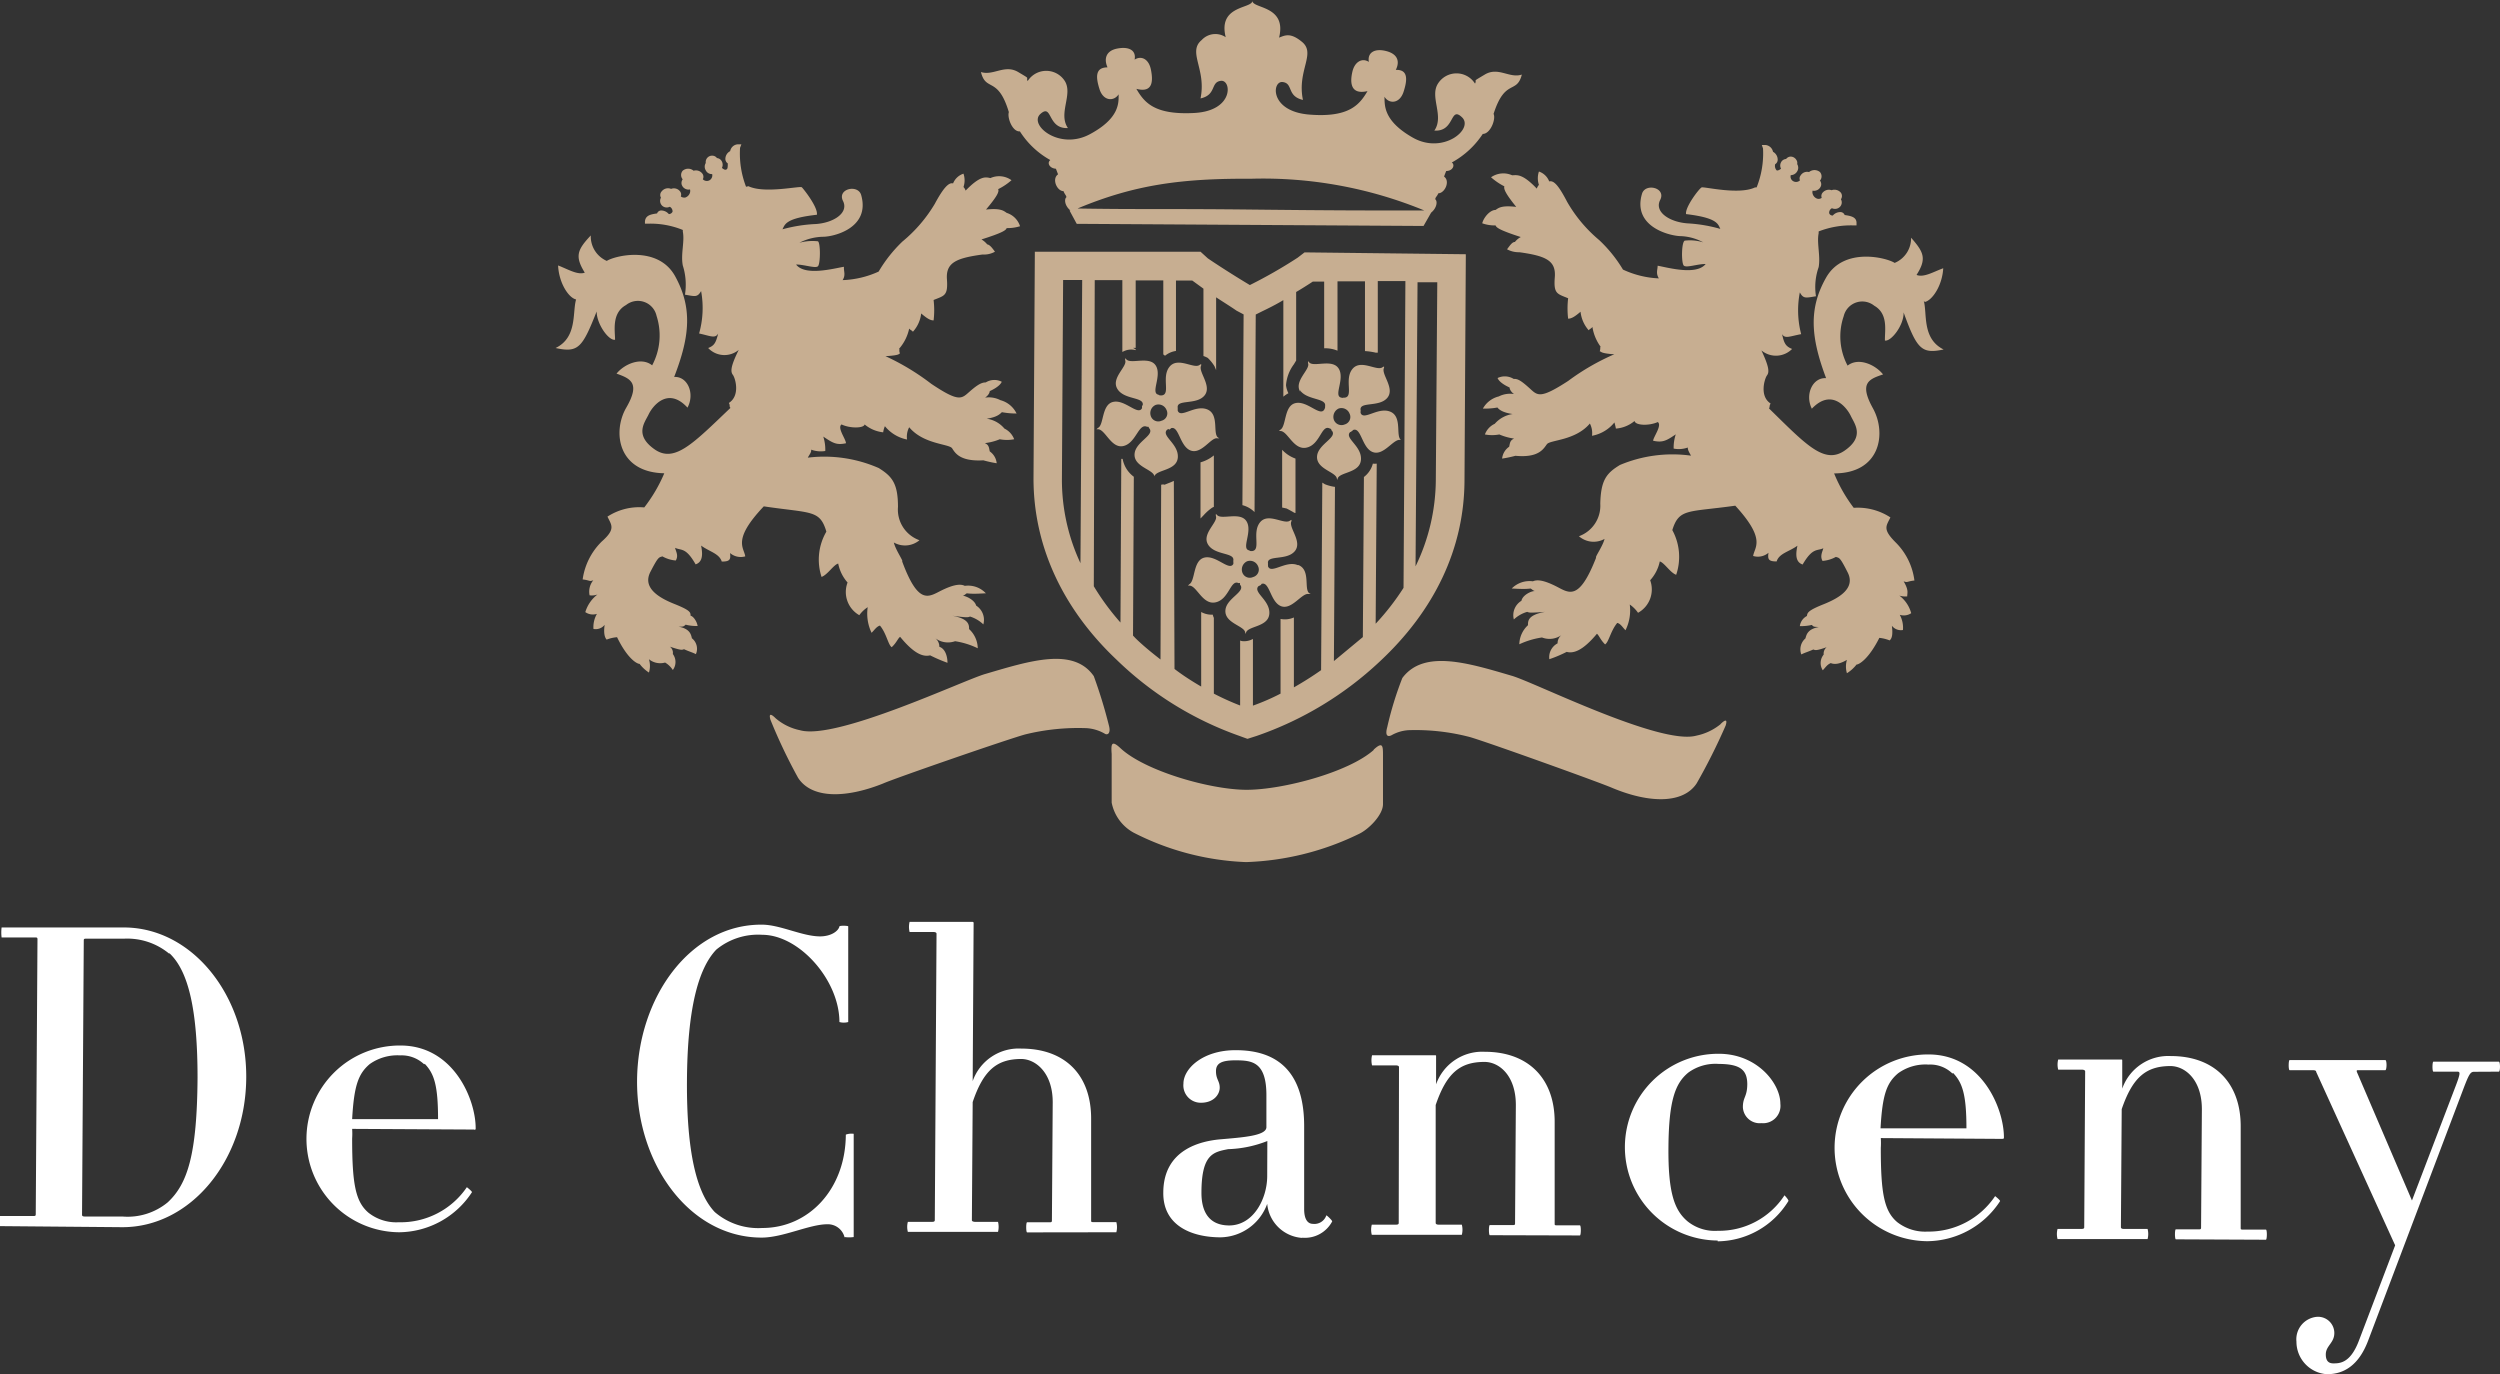 <svg xmlns="http://www.w3.org/2000/svg" viewBox="0 0 187.42 103.02"><rect x="0" y="0" width="187.42" height="103.02" fill="#333333" stroke="none"/><defs><style>.cls-1{fill:#fff;}.cls-2{fill:#c7ae91;}</style></defs><title>Fichier 1</title><g id="Calque_2" data-name="Calque 2"><g id="Calque_1-2" data-name="Calque 1"><path class="cls-1" d="M9.18,92,0,91.92a3.22,3.22,0,0,1,0-.76l2.52,0c.1,0,.16,0,.16-.13l.13-20.62c0-.13-.07-.13-.16-.13l-2.53,0a3.14,3.14,0,0,1,0-.75l9.16,0c5.11,0,9.22,5.08,9.18,11.27S14.3,92,9.18,92m3.51-20.5a4.93,4.93,0,0,0-3.38-1.13l-2.81,0c-.16,0-.22,0-.22.13L6.15,91.07c0,.1.07.13.22.13l2.81,0a4.72,4.72,0,0,0,3.39-1.06c1.49-1.38,2.2-3.58,2.24-9.33,0-5-.65-8-2.12-9.36"/><path class="cls-1" d="M35.56,84.68l-9.16-.05a5.54,5.54,0,0,1,0,.72c0,3.41.25,4.74,1.23,5.57a3.36,3.36,0,0,0,2.26.71A6,6,0,0,0,35,89s.41.32.38.38a6.59,6.59,0,0,1-5.45,3,7,7,0,0,1,.09-14c4,0,5.66,4.08,5.64,6.23a.08.08,0,0,1-.09.09M31.8,79.79a2.46,2.46,0,0,0-1.8-.67,3.58,3.58,0,0,0-2.28.65c-.85.72-1.18,1.6-1.32,4.13l6.44,0c0-2.53-.29-3.41-1-4.15"/><path class="cls-1" d="M63.32,92.78a1.29,1.29,0,0,0-1.29-1c-1.35,0-3.32,1-4.93,1-5.4,0-9.38-5.52-9.34-11.77s4-11.73,9.36-11.69c1.36,0,3,.87,4.35.88.85,0,1.39-.41,1.46-.75,0-.07.66-.06.66,0l0,7.17a1.23,1.23,0,0,1-.66,0c0-3.13-3-6.53-5.78-6.54a4.93,4.93,0,0,0-3.45,1.11c-1.39,1.45-2.17,4.57-2.2,9.84s.7,8.38,2.09,9.84a5,5,0,0,0,3.56,1.19c3.47,0,6.24-2.9,6.26-7A1.23,1.23,0,0,1,64,85l0,7.74a2.5,2.5,0,0,1-.67,0"/><path class="cls-1" d="M77,92.39c-.09,0-.09-.76,0-.76H78.7c.1,0,.16,0,.16-.13l.06-8.87c0-2.21-1.28-3.23-2.35-3.24-1.86,0-2.85.87-3.65,3.23l-.06,8.85c0,.09.1.12.22.13h1.74a1.58,1.58,0,0,1,0,.75l-6.76,0a1.47,1.47,0,0,1,0-.75h1.77c.13,0,.25,0,.25-.13L70.21,70c0-.1-.12-.13-.25-.13H68.19a1.63,1.63,0,0,1,0-.76l4.7,0c.1,0,.1.06.1.09l-.07,11.85a3.65,3.65,0,0,1,3.64-2.44c3.26,0,5.26,1.95,5.24,5.3l0,7.58c0,.1,0,.13.16.13h1.73a1.51,1.51,0,0,1,0,.76Z"/><path class="cls-1" d="M97.58,92.8A2.82,2.82,0,0,1,95,90.25a3.79,3.79,0,0,1-3.49,2.51c-2.14,0-4.32-.85-4.3-3.34,0-3.32,2.93-3.87,4.19-4,1.71-.15,3.54-.26,3.54-.92l0-2.4c0-2.53-1.12-2.6-2.29-2.61-1,0-1.49.18-1.49.81s.28.73.28,1.24-.45,1.13-1.4,1.13a1.3,1.3,0,0,1-1.32-1.43c0-1.14,1.47-2.52,3.93-2.51,3.29,0,5.14,1.8,5.12,5.75l0,6.16c0,.79.28,1.11.66,1.11a.94.94,0,0,0,1-.63c0-.06.47.39.44.45a2.31,2.31,0,0,1-2.22,1.22m-2.64-7.25a8.65,8.65,0,0,1-2.94.61c-1.11.22-2,.37-2,3.28,0,1.35.52,2.43,2.07,2.44,1.83,0,2.85-2,2.86-3.68Z"/><path class="cls-1" d="M111.69,92.6c-.09,0-.09-.76,0-.76h1.73c.1,0,.16,0,.16-.12l.06-8.88c0-2.21-1.25-3.23-2.35-3.23-1.86,0-2.85.86-3.66,3.23l0,8.84c0,.09.1.13.22.13h1.74a1.51,1.51,0,0,1,0,.76l-6.75,0a1.51,1.51,0,0,1,0-.76h1.77c.13,0,.25,0,.25-.13L104.88,80c0-.1-.12-.13-.25-.13h-1.77a1.63,1.63,0,0,1,0-.76l4.7,0c.1,0,.1,0,.1.09l0,2.09a3.67,3.67,0,0,1,3.65-2.44c3.26,0,5.26,2,5.24,5.3l0,7.58c0,.1,0,.13.15.13h1.74c.1,0,.09.76,0,.76Z"/><path class="cls-1" d="M128.77,93a7,7,0,0,1,.09-14c2.87,0,4.62,2.23,4.61,3.75a1.3,1.3,0,0,1-1.42,1.45A1.26,1.26,0,0,1,130.66,83c0-.76.32-.76.33-1.71,0-1.13-.59-1.52-2.14-1.53a3.46,3.46,0,0,0-2.28.65c-1,.82-1.46,2.14-1.49,5.58s.45,4.74,1.43,5.57a3.27,3.27,0,0,0,2.27.71,5.85,5.85,0,0,0,5-2.66s.38.39.28.45a6.3,6.3,0,0,1-5.29,3"/><path class="cls-1" d="M150.16,85.38,141,85.32a5.7,5.7,0,0,1,0,.73c0,3.41.25,4.74,1.23,5.57a3.41,3.41,0,0,0,2.27.71,6,6,0,0,0,5.07-2.66s.41.32.37.38a6.58,6.58,0,0,1-5.45,3,7,7,0,0,1,.09-14c4,0,5.66,4.08,5.65,6.23,0,.06,0,.09-.1.09m-3.76-4.89a2.38,2.38,0,0,0-1.79-.67,3.49,3.49,0,0,0-2.28.65c-.86.72-1.18,1.6-1.32,4.13l6.44,0c0-2.53-.3-3.42-1-4.15"/><path class="cls-1" d="M163.12,92.91c-.09,0-.09-.76,0-.75h1.73c.1,0,.16,0,.16-.13l.06-8.87c0-2.21-1.25-3.23-2.35-3.24-1.86,0-2.85.87-3.66,3.23L159,92c0,.1.1.13.22.13H161a1.51,1.51,0,0,1,0,.76l-6.75,0a1.51,1.51,0,0,1,0-.76H156c.13,0,.25,0,.25-.12l.07-11.69c0-.09-.12-.13-.25-.13H154.3a1.51,1.51,0,0,1,0-.76l4.7,0c.1,0,.1,0,.1.1v2.08a3.66,3.66,0,0,1,3.64-2.44c3.26,0,5.26,2,5.24,5.31l0,7.58c0,.09,0,.12.16.12h1.73c.1,0,.09.76,0,.76Z"/><path class="cls-1" d="M185.49,80.35c-.28,0-.38.13-.83,1.32l-7.12,18.82c-.71,1.89-1.85,2.54-3.11,2.53a2.44,2.44,0,0,1-2.27-2.44,1.69,1.69,0,0,1,1.53-1.86A1.22,1.22,0,0,1,175,99.93c0,.76-.64.95-.64,1.61,0,.32.09.67.56.67s1.27,0,1.91-1.67l2.73-7.18-5.92-13c0-.1-.1-.13-.26-.13h-1.73c-.1,0-.09-.76,0-.76l7.17,0c.13,0,.12.76,0,.76h-2c-.13,0-.16,0-.13.13L180.82,90,184,81.67c.48-1.23.45-1.32.23-1.33h-1.8c-.1,0-.09-.76,0-.75l4.9,0c.12,0,.12.76,0,.75Z"/><path class="cls-2" d="M61.92,39.91a4.17,4.17,0,0,0-.33,3.34c.44-.15.91-.92,1.25-1a3,3,0,0,0,.7,1.42,2,2,0,0,0,.88,2.45,2.32,2.32,0,0,1,.63-.6,3.33,3.33,0,0,0,.29,1.92c.22-.21.38-.48.63-.54.49.59.61,1.44.88,1.62.38-.36.44-.63.63-.78,1.08,1.32,1.75,1.51,2.25,1.39a11.89,11.89,0,0,0,1.3.56c0-.56-.21-1.08-.61-1.2a.8.8,0,0,0-.31-.65,1.58,1.58,0,0,0,1.49.23,6,6,0,0,1,1.7.53,2,2,0,0,0-.65-1.44c0-.31,0-.77-1.26-1,1.17.16,1.18.12,1.33.06a2.54,2.54,0,0,1,1,.59,1.27,1.27,0,0,0-.54-1.41c-.1-.4-.72-.71-1-.74.18-.06.15-.09.3-.18.53.07,1.24,0,1.43,0a1.82,1.82,0,0,0-1.58-.56c-.27-.13-.71-.16-1.7.32s-1.75,1.22-3-2.16c.12,0-.5-.86-.62-1.41a1.69,1.69,0,0,0,1.92-.17A2.44,2.44,0,0,1,67.32,38c0-1.77-.45-2.29-1.44-2.91a10.16,10.16,0,0,0-5.32-.78c.12-.24.28-.39.25-.6a2.1,2.1,0,0,0,1.06.1,3.25,3.25,0,0,0-.15-1.08c.74.5,1,.65,1.7.5,0-.31-.68-1.16-.33-1.41.64.31,1.67.29,1.73,0a2.59,2.59,0,0,0,1.39.59,1.75,1.75,0,0,1,.13-.46,2.85,2.85,0,0,0,1.66,1,1.52,1.52,0,0,1,.16-.92c1.08,1.29,3,1.24,3.22,1.58s.58,1,2.34.9a9,9,0,0,0,1,.22,1.23,1.23,0,0,0-.52-.89c-.06-.28-.06-.49-.37-.62a4.15,4.15,0,0,0,1.12-.29,2.85,2.85,0,0,0,1.08,0,1.45,1.45,0,0,0-.73-.8,2.11,2.11,0,0,0-1.33-.74c.8-.12,1-.36,1.14-.49a5.76,5.76,0,0,0,1.1.1A1.88,1.88,0,0,0,75,30a1.9,1.9,0,0,0-1.15-.19c.35-.24.35-.49.35-.49.62-.28.84-.55.9-.7a1.22,1.22,0,0,0-1.2.05c-.28,0-.56.12-1.19.67s-.78.85-2.9-.57a17.89,17.89,0,0,0-3.43-2.07c1.11-.06,1-.18,1.09-.21-.1-.21,0-.31-.07-.34a3.36,3.36,0,0,0,.76-1.52c.09.12.18.12.28.24a2.45,2.45,0,0,0,.62-1.37c.43.37.68.52.93.52a6.47,6.47,0,0,0,0-1.53c.8-.33,1.09-.3,1-1.55s.69-1.59,2.67-1.86a1.68,1.68,0,0,0,.93-.21c-.24-.33-.4-.52-.58-.55a1.63,1.63,0,0,0-.43-.37c1.61-.51,1.83-.69,1.89-.85a3.2,3.2,0,0,0,1-.14,1.53,1.53,0,0,0-1-1c-.22-.15-.44-.37-1.55-.25.84-1,1-1.34.91-1.53a4.53,4.53,0,0,0,1-.67,1.59,1.59,0,0,0-1.58-.16c-.34-.07-.74-.22-1.86.94a.66.66,0,0,0-.16-.27,1.54,1.54,0,0,0,0-1,1.26,1.26,0,0,0-.78.73c-.31-.09-.71.3-1.37,1.53a10.83,10.83,0,0,1-2.43,2.83,10.47,10.47,0,0,0-1.78,2.25,7.09,7.09,0,0,1-2.7.64c.25-.4.07-.65.1-1-.75.12-2.91.72-3.59-.17.62,0,1.45.31,1.64.13s.2-1.75,0-1.87a3.69,3.69,0,0,0-1.39.11,4.06,4.06,0,0,1,1.76-.45c.84,0,3.57-.67,2.87-3.13-.24-.83-1.82-.47-1.36.45s-.79,1.68-2.15,1.73a11.18,11.18,0,0,0-2.39.39c.19-.37.23-.83,2.58-1.09.1-.55-1-1.94-1.13-2.06s-2.79.5-4-.08L55.93,14a6.92,6.92,0,0,1-.45-2.92l.1-.26-.28,0a.62.62,0,0,0-.56.51.66.66,0,0,0-.36.57.4.4,0,0,0,.18.35c0,.24,0,.42-.11.46s-.17,0-.33-.12a.54.54,0,0,0,0-.48.46.46,0,0,0-.37-.26.44.44,0,0,0-.33-.18.48.48,0,0,0-.51.55.52.52,0,0,0,0,.55.5.5,0,0,0,.48.28.43.43,0,0,1-.19.46.42.42,0,0,1-.51-.07.41.41,0,0,0,0-.37A.6.6,0,0,0,52,12.8a.63.63,0,0,0-.82,0,.49.49,0,0,0,0,.64.48.48,0,0,0-.08.38.53.53,0,0,0,.4.38.45.45,0,0,0,.23,0,.46.46,0,0,1,0,.23.55.55,0,0,1-.36.38.45.45,0,0,1-.33-.08.4.4,0,0,0-.08-.41.58.58,0,0,0-.65-.16.6.6,0,0,0-.7.18.4.4,0,0,0-.06.48.5.5,0,0,0,.1.61.5.5,0,0,0,.56.07.39.39,0,0,1,.21.37.31.31,0,0,1-.28.18.75.75,0,0,0-.59-.27.33.33,0,0,0-.29.22c-.5.07-.86.15-.91.59l0,.18h.19a6.39,6.39,0,0,1,2.65.47s0,.13,0,.13c.15.74-.17,1.69,0,2.54a4.75,4.75,0,0,1,.16,2.18c.75.13.93.22,1.21-.27A7,7,0,0,1,52.41,25c.87.19,1.21.4,1.43,0-.17.7-.29.91-.75,1.09a1.67,1.67,0,0,0,2.29.14c-.6,1.22-.63,1.62-.44,1.87s.57,1.56-.3,2.11c.12.21,0,.21.12.37-2.8,2.67-4.2,4.17-5.71,3.09s-.71-2-.42-2.61,1.44-2.1,2.91-.5c.57-1.07,0-2.36-1-2.3,1.2-3.09,1.36-5.2.08-7.54s-4.51-1.56-5.13-1.16a2,2,0,0,1-1.2-1.91c-1,1.07-1.22,1.55-.45,2.79-.53.2-1.27-.26-2-.54.06,1.32.79,2.43,1.35,2.55-.29.95.11,2.85-1.54,3.64,1.7.37,2,0,3.08-2.74,0,.95.91,2.21,1.38,2.12,0-.67-.27-2,.82-2.6a1.43,1.43,0,0,1,2.29.81,4.76,4.76,0,0,1-.33,3.71c-.8-.65-2.08-.11-2.67.62,1.08.38,1.79.72.73,2.55s-.62,4.86,2.85,4.92a11.42,11.42,0,0,1-1.5,2.56,4.37,4.37,0,0,0-2.76.69c.3.64.64.92-.42,1.86a4.93,4.93,0,0,0-1.44,2.85c.55.06.49.18.8.06a1.34,1.34,0,0,0-.28,1.13,1.29,1.29,0,0,0,.59-.06,2.59,2.59,0,0,0-.91,1.32,1,1,0,0,0,.87.13,2,2,0,0,0-.26,1.13.85.85,0,0,0,.84-.31c-.09.62,0,.95.15,1.11a2.71,2.71,0,0,1,.78-.18c.79,1.63,1.5,2,1.69,2a2.71,2.71,0,0,0,.7.65,1.72,1.72,0,0,0,0-1,1.34,1.34,0,0,0,1.21.25,1.71,1.71,0,0,1,.58.56,1,1,0,0,0,0-1.2.57.57,0,0,0-.22-.55c.84.28.9.25,1.06.19.39.18.59.22.89.37a1,1,0,0,0-.3-1.19c-.06-.25-.12-.71-1-.87.37,0,.37,0,.53-.15a3.26,3.26,0,0,0,.9.1c-.06-.37-.34-.74-.53-.77,0-.25,0-.4-1.23-.89s-2.38-1.24-1.78-2.4.63-1.07.9-1.16a2.43,2.43,0,0,0,1,.31c.23-.37,0-.7-.05-.95.47.22.8-.06,1.54,1.24.56-.19.53-.8.41-1.41.62.46,1.36.59,1.55,1.2.61,0,.68-.15.62-.64a1.23,1.23,0,0,0,1.14.25c-.09-.67-1-1.23,1.39-3.75,3.56.53,4.2.24,4.69,1.89M144.3,22.64c.55-.12,1.31-1.22,1.38-2.53-.72.26-1.46.72-2,.5.78-1.22.54-1.71-.41-2.79a2,2,0,0,1-1.23,1.89c-.62-.4-3.83-1.21-5.14,1.1s-1.17,4.44,0,7.54c-1-.07-1.61,1.21-1.07,2.29,1.5-1.58,2.64-.05,2.92.54s1.07,1.54-.46,2.6-2.9-.45-5.67-3.16c.08-.15,0-.16.12-.37-.86-.55-.45-1.87-.27-2.11s.16-.64-.42-1.87a1.7,1.7,0,0,0,2.3-.11c-.47-.19-.6-.4-.75-1.11.22.37.57.16,1.43,0a7.05,7.05,0,0,1-.1-3.13c.27.5.46.41,1.21.29a4.49,4.49,0,0,1,.2-2.18c.15-.85-.15-1.8,0-2.54,0,0,0-.12,0-.14A6.65,6.65,0,0,1,139,16.9h.18l0-.19c0-.43-.4-.52-.89-.59a.34.34,0,0,0-.29-.22.74.74,0,0,0-.6.26c-.14,0-.25-.08-.27-.19a.37.37,0,0,1,.21-.36.52.52,0,0,0,.56-.07.47.47,0,0,0,.11-.6.43.43,0,0,0,0-.49.63.63,0,0,0-.7-.19.61.61,0,0,0-.65.16.38.38,0,0,0-.09.41.38.38,0,0,1-.32.07.54.54,0,0,1-.36-.37.4.4,0,0,1,0-.24.41.41,0,0,0,.22,0,.54.54,0,0,0,.41-.37.44.44,0,0,0-.08-.38.49.49,0,0,0,0-.64.64.64,0,0,0-.82,0,.57.57,0,0,0-.63.25.36.36,0,0,0-.05.37.42.42,0,0,1-.51.06.39.39,0,0,1-.18-.45.56.56,0,0,0,.48-.28.52.52,0,0,0,0-.55.39.39,0,0,0-.06-.31.5.5,0,0,0-.44-.25.44.44,0,0,0-.33.18.45.45,0,0,0-.38.25.51.51,0,0,0,0,.48c-.16.12-.27.15-.33.12a.5.5,0,0,1-.11-.46.39.39,0,0,0,.19-.35.67.67,0,0,0-.35-.58.64.64,0,0,0-.56-.51l-.28,0,.09.26a6.85,6.85,0,0,1-.48,2.92l-.12,0c-1.21.58-3.82-.07-4,0s-1.26,1.49-1.17,2c2.36.28,2.39.75,2.57,1.11a11.1,11.1,0,0,0-2.38-.41c-1.37-.07-2.6-.84-2.13-1.76s-1.11-1.29-1.36-.47c-.73,2.45,2,3.14,2.83,3.18a3.81,3.81,0,0,1,1.76.47,3.34,3.34,0,0,0-1.39-.13c-.25.12-.26,1.68-.07,1.87s1-.12,1.64-.12c-.69.88-2.86.26-3.6.13,0,.31-.15.55.09.95a7.05,7.05,0,0,1-2.69-.66A10.19,10.19,0,0,0,119.89,18a10.6,10.6,0,0,1-2.4-2.86c-.64-1.23-1-1.63-1.35-1.54a1.25,1.25,0,0,0-.77-.74,1.57,1.57,0,0,0,0,1,.79.79,0,0,0-.16.28c-1.11-1.17-1.51-1-1.85-1a1.61,1.61,0,0,0-1.58.15,4.7,4.7,0,0,0,1,.68c-.06.18.06.52.89,1.54-1.11-.13-1.33.08-1.55.23-.43,0-.9.58-1,1a2.8,2.8,0,0,0,1,.16c.06.16.28.35,1.89.87a1.39,1.39,0,0,0-.44.37c-.19,0-.34.21-.59.55a1.87,1.87,0,0,0,.93.22c2,.28,2.75.63,2.65,1.88s.18,1.23,1,1.57a6.5,6.5,0,0,0,0,1.53c.25,0,.5-.15.93-.52a2.51,2.51,0,0,0,.61,1.39c.1-.12.19-.12.28-.25A3.41,3.41,0,0,0,120,26c-.06,0,0,.12-.07.34.12,0,0,.15,1.09.22a17.31,17.31,0,0,0-3.46,2c-2.14,1.39-2.29,1.09-2.91.53s-.89-.71-1.17-.68a1.25,1.25,0,0,0-1.21-.07c.06.16.28.43.9.71,0,0,0,.25.33.49a1.89,1.89,0,0,0-1.14.18,1.87,1.87,0,0,0-1.19.91,5.1,5.1,0,0,0,1.09-.08c.09.12.33.37,1.14.49a2.2,2.2,0,0,0-1.34.73,1.42,1.42,0,0,0-.74.8,2.87,2.87,0,0,0,1.08,0,4.29,4.29,0,0,0,1.11.31c-.31.13-.31.34-.37.61a1.23,1.23,0,0,0-.53.89,9,9,0,0,0,1-.21c1.77.17,2.11-.54,2.36-.87s2.13-.26,3.22-1.55a1.57,1.57,0,0,1,.16.92,2.81,2.81,0,0,0,1.68-1,4.56,4.56,0,0,1,.11.46,2.47,2.47,0,0,0,1.4-.57c.06.34,1.08.38,1.74.08.34.24-.32,1.1-.35,1.4.71.16,1,0,1.7-.48a3.19,3.19,0,0,0-.16,1.07,2,2,0,0,0,1.06-.08c0,.21.11.36.24.61a10.15,10.15,0,0,0-5.33.7c-1,.61-1.43,1.12-1.47,2.91a2.43,2.43,0,0,1-1.6,2.43,1.67,1.67,0,0,0,1.92.2c-.13.55-.75,1.4-.63,1.4-1.32,3.37-2.06,2.62-3.05,2.13s-1.42-.47-1.69-.35a1.88,1.88,0,0,0-1.59.54c.18,0,.9.07,1.42,0,.16.1.13.12.31.19-.31,0-.93.33-1,.73a1.26,1.26,0,0,0-.57,1.4,2.46,2.46,0,0,1,1-.57c.16.06.16.09,1.34,0-1.3.23-1.28.69-1.28,1a2,2,0,0,0-.65,1.43,6.12,6.12,0,0,1,1.7-.51,1.55,1.55,0,0,0,1.49-.2.76.76,0,0,0-.32.64,1.17,1.17,0,0,0-.62,1.19,9.78,9.78,0,0,0,1.3-.55c.49.13,1.18-.05,2.27-1.36.18.16.24.43.61.8.28-.18.41-1,.91-1.61.25.05.4.33.62.55a3.35,3.35,0,0,0,.32-1.93,2.42,2.42,0,0,1,.62.62,2,2,0,0,0,.91-2.44,3,3,0,0,0,.72-1.41c.34.09.8.86,1.23,1a4.18,4.18,0,0,0-.29-3.35c.51-1.64,1.16-1.33,4.72-1.83,2.34,2.55,1.44,3.09,1.34,3.77a1.22,1.22,0,0,0,1.15-.24c-.07.49,0,.65.61.65.19-.61.94-.73,1.56-1.18-.13.61-.17,1.22.39,1.41.75-1.29,1.09-1,1.55-1.22-.05.24-.27.58-.06.95a2.42,2.42,0,0,0,1-.3c.27.09.3,0,.89,1.17s-.61,1.9-1.81,2.38-1.21.64-1.25.88a1,1,0,0,0-.53.76,3.65,3.65,0,0,0,.9-.09c.15.16.15.13.52.16-.86.15-.93.61-1,.85a1.08,1.08,0,0,0-.31,1.2c.31-.15.5-.19.9-.37.16.06.22.1,1-.17a.61.61,0,0,0-.22.55,1,1,0,0,0-.07,1.18c.22-.23.32-.42.6-.54.21.09.58.13,1.21-.24a1.76,1.76,0,0,0,0,1,2.75,2.75,0,0,0,.72-.65c.18,0,.9-.39,1.71-2a2.77,2.77,0,0,1,.77.19c.19-.15.25-.48.17-1.1a.85.85,0,0,0,.83.32,2,2,0,0,0-.24-1.14,1,1,0,0,0,.86-.12,2.47,2.47,0,0,0-.89-1.32,1.48,1.48,0,0,0,.59.06c0-.27.13-.46-.27-1.13.31.12.25,0,.81-.06a4.88,4.88,0,0,0-1.41-2.86c-1-1-.7-1.22-.39-1.87a4.47,4.47,0,0,0-2.75-.72,11.22,11.22,0,0,1-1.47-2.58c3.47,0,3.95-3,2.91-4.88s-.33-2.18.76-2.54c-.59-.74-1.85-1.3-2.66-.66a4.67,4.67,0,0,1-.29-3.71,1.43,1.43,0,0,1,2.29-.78c1.09.62.77,1.94.8,2.61.46.09,1.43-1.15,1.4-2.11,1,2.77,1.35,3.13,3,2.78-1.64-.81-1.22-2.7-1.49-3.65M82,50.69c-1.53-2.21-4.84-1.13-8.15-.16-1.65.48-11.2,5-13.89,4.21a4.05,4.05,0,0,1-1.81-.89c-.28-.28-.55-.45-.39.11a40.39,40.39,0,0,0,2.07,4.35c1,1.55,3.51,1.57,6.37.43.84-.38,9.28-3.3,10.65-3.68a16.64,16.64,0,0,1,4.63-.47,3.12,3.12,0,0,1,1.32.4c.22.16.5,0,.33-.61A36.15,36.15,0,0,0,82,50.69m47,3.59a4.22,4.22,0,0,1-1.83.87c-2.69.75-12.13-4-13.84-4.49-3.24-.95-6.59-2-8.2.17A25.37,25.37,0,0,0,104,54.51c-.17.6,0,.77.32.61a2.94,2.94,0,0,1,1.27-.38,16.08,16.08,0,0,1,4.62.52c1.37.4,9.78,3.42,10.66,3.81,2.8,1.17,5.33,1.19,6.33-.35a44.79,44.79,0,0,0,2.17-4.33c.17-.55-.1-.39-.38-.11M103,56.21c-1.88,1.69-6.85,3-9.54,3S85.84,57.81,84,56.09c-.7-.66-.71-.27-.66.44l0,3.64A3.28,3.28,0,0,0,85,62.43a20.17,20.17,0,0,0,8.41,2.2,20.78,20.78,0,0,0,8.44-2.1c.72-.32,1.83-1.42,1.83-2.24l0-3.64c0-.71,0-1.1-.71-.44M75.66,8.34c-.21.36.21,1.56.8,1.51A6.38,6.38,0,0,0,78.74,12c-.27.21-.06.62.42.65l.16.42c-.49.34-.08,1.26.41,1.26.09.24.19.3.22.45-.19.16-.12.66.3,1h-.07l.54,1,26,.16.57-1h0c.42-.34.5-.84.31-1,0-.15.13-.21.23-.45.48,0,.91-.91.43-1.25.06-.18.1-.27.16-.42.48,0,.69-.44.42-.64a6.51,6.51,0,0,0,2.32-2.14c.58,0,1-1.13.81-1.5.86-2.69,1.74-1.45,2.12-2.95-.93.31-1.76-.61-2.78,0s-.55.31-.73.68a1.64,1.64,0,0,0-2.78,0c-.64,1,.49,2.43-.27,3.52,1.56.1,1.15-1.87,2.07-1s-1.41,2.82-3.68,1.53-2.1-2.48-2.13-3.07c.33.55,1.13.55,1.43-.36s.35-1.69-.58-1.65c.3-.59.18-1.18-.71-1.41s-1.43.12-1.31.81c-.51-.33-1.06,0-1.23.72s-.22,1.78,1.13,1.47c-.59,1-1.36,2-4.36,1.76s-2.81-2.54-2-2.44.29,1.06,1.52,1.34c-.46-2.2,1-3.47-.07-4.35-.86-.71-1.26-.5-1.72-.32.6-2.42-2-2.16-2-2.76,0,.6-2.61.31-2,2.73A1.39,1.39,0,0,0,90.09,3C89,3.9,90.46,5.19,90,7.38c1.22-.27.73-1.23,1.53-1.32s1,2.25-2,2.41-3.75-.8-4.34-1.81C86.48,7,86.44,6,86.28,5.21s-.72-1.06-1.22-.74c.13-.69-.41-1-1.3-.83s-1,.82-.73,1.41c-.93,0-.89.73-.6,1.64s1.09.92,1.43.38c0,.59.12,1.78-2.17,3S77.09,9.35,78,8.54s.5,1.14,2.06,1.06c-.75-1.1.39-2.51-.23-3.52a1.65,1.65,0,0,0-2.79,0c-.16-.36.3-.08-.71-.68s-1.86.3-2.79,0c.37,1.51,1.27.28,2.09,3M93.78,13.4a31.75,31.75,0,0,1,13,2.38c-4.54,0-6.73,0-13-.07s-8.43,0-13-.08c4.26-1.78,7.77-2.26,13-2.23M90.24,38.62a3.59,3.59,0,0,1,.59-.53A.68.68,0,0,1,91,38l0-3.86a2.69,2.69,0,0,1-1,.52l0,4.21Zm7.21-9.38c.51.78,2,.58,1.89,1.2,0,0,0,0,0,.1a.53.53,0,0,1-.06.16c-.31.56-1.28-.68-2.16-.48s-.67,1.74-1.14,2l-.1.09h.1c.57,0,1,1.49,2,1.24s1.09-1.74,1.7-1.43a.15.15,0,0,1,.1.05c.06.06,0,.06.06.11.46.51-1,1-1.1,1.89-.11,1,1.43,1.2,1.48,1.71l.06.1,0-.1c.15-.51,1.69-.4,1.75-1.43s-1.27-1.6-.81-2.06a.14.14,0,0,0,.1-.05c.06-.06.11-.06.11-.1.62-.26.66,1.34,1.48,1.65s1.55-1,2.06-.91h.16l-.11,0c-.4-.31.12-1.75-.8-2.12s-2,.71-2.22.09c0,0,0,0,0-.1a.2.2,0,0,0,0-.11c-.1-.66,1.39-.19,2-.91s-.5-1.8-.24-2.26l0-.1-.1.05c-.42.35-1.64-.63-2.27.14s.1,2.06-.57,2.15h-.1a.2.2,0,0,1-.16,0c-.62-.11.27-1.38-.19-2.16s-1.85-.11-2.21-.47l-.1-.11v.16c.2.46-1.09,1.33-.58,2.15m2.87,1.25a.65.65,0,0,1,.82.37.58.58,0,0,1-.36.82.61.61,0,0,1-.82-.37.69.69,0,0,1,.36-.82M87.66,32.21c.06-.05.11-.05.11-.1.61-.25.66,1.34,1.48,1.66s1.54-1,2-.91h.16l-.1-.06c-.41-.31.11-1.74-.81-2.11s-2,.71-2.21.09c0,0,0,0,0-.11v-.1c-.1-.66,1.39-.19,2-.91s-.5-1.8-.24-2.26l0-.11-.11.06c-.41.35-1.63-.63-2.26.14s.09,2.05-.57,2.15h-.11a.18.18,0,0,1-.15-.05c-.62-.11.26-1.39-.19-2.16s-1.85-.11-2.21-.48l-.1-.1V27c.2.47-1.09,1.33-.58,2.16s2,.58,1.9,1.2c-.06.05,0,.05-.06.09a.49.49,0,0,1,0,.16c-.31.56-1.28-.68-2.16-.48s-.68,1.75-1.14,1.95l-.11.1h.11c.56,0,1,1.5,1.94,1.25S85.36,31.69,86,32a.15.15,0,0,1,.1,0c.05.05,0,.06.05.1.46.52-1,1-1.09,1.9-.11,1,1.43,1.19,1.48,1.71l0,.1,0-.1c.16-.52,1.7-.41,1.76-1.43s-1.27-1.6-.81-2.06c0,0,.1-.06.1-.06m-.51-.62a.59.59,0,0,1-.81-.36.67.67,0,0,1,.36-.82.65.65,0,0,1,.82.37.57.57,0,0,1-.37.81M97.28,19.32a36.09,36.09,0,0,1-3.58,2.05c-.69-.41-2-1.22-3.15-2L90,18.87l-12.42,0-.1,17c0,5,2.13,9.72,6.24,13.6a25.25,25.25,0,0,0,9.17,5.69l.63.23.69-.22a25.71,25.71,0,0,0,9.23-5.58c4.11-3.83,6.32-8.47,6.35-13.53l.1-17L97.8,18.92ZM81,42.22a14.73,14.73,0,0,1-1.39-6.33c0-.06.09-14.9.09-14.9h1.43Zm25.27-21.06h1.48L107.64,36a15,15,0,0,1-1.52,6.46Zm-7-.05,0,5a2.45,2.45,0,0,1,1,.18l0-5.2h2.06l0,5.23a4.69,4.69,0,0,1,.81.12l.15,0,0-5.37h2.07l-.14,23h0a18.56,18.56,0,0,1-2.09,2.69l.08-12a2.81,2.81,0,0,1-.29,0,1.86,1.86,0,0,1-.67,1l-.08,12L100,49.56l.08-13.06a3.07,3.07,0,0,1-.76-.2l-.19-.12-.09,14.06A24.08,24.08,0,0,1,97,51.53l0-5.24a1.66,1.66,0,0,1-1,.11L96,52a16.48,16.48,0,0,1-2.07.9l0-5a1.37,1.37,0,0,1-.75.17.8.8,0,0,1-.21-.05l0,4.87A19.45,19.45,0,0,1,91,52l0-5.68a1,1,0,0,1-.08-.24,1.62,1.62,0,0,1-.87-.2l0,5.59c-.67-.39-1.36-.83-2-1.32L88,36.05a4,4,0,0,1-.4.17l-.3.12s-.07-.05-.25,0L87,49.44c-.63-.49-1.26-1-1.84-1.56l-.22-.23L85,35.74a2.14,2.14,0,0,1-.84-1.34l-.1,0L84,46.67a18.46,18.46,0,0,1-2-2.72L82.07,21h2.07l0,5.39a1.29,1.29,0,0,1,1-.14v-.06l-.2-.11h.2l0-5.06h2.07l0,5.55.13.1a1.66,1.66,0,0,1,.82-.36l0-5.28h1.22l.84.61,0,5.05a1.92,1.92,0,0,1,.32.14,3,3,0,0,1,.51.63l.12.29,0-5.46c.58.38,1.13.72,1.53,1l.53.28-.09,14.3a2,2,0,0,1,.91.52l0,0,.09-14.81.52-.26c.42-.2,1-.49,1.55-.82l0,7.24a2.12,2.12,0,0,1,.38-.26,1.78,1.78,0,0,1-.18-.6A3,3,0,0,1,97,27.31l.17-.28,0,.28,0-5.42c.43-.25.85-.52,1.25-.78Zm-2,21.25c-.87-.36-2,.71-2.21.09,0,0,0,0,0-.1a.45.45,0,0,1,0-.11c-.11-.66,1.38-.19,2-.91s-.5-1.8-.24-2.26l0-.1-.1.05c-.42.36-1.64-.63-2.26.14s.09,2.06-.58,2.15H93.8a.18.18,0,0,1-.15-.05c-.62-.11.26-1.39-.19-2.16s-1.85-.11-2.21-.48l-.1-.1v.16c.2.46-1.09,1.33-.58,2.15s2,.57,1.89,1.19c0,.06,0,.06,0,.11a.5.5,0,0,1,0,.15c-.31.56-1.28-.68-2.16-.48s-.68,1.75-1.14,2l-.1.1h.1c.57,0,1,1.5,2,1.25s1.09-1.74,1.7-1.43a.11.11,0,0,1,.1,0c0,.05,0,.05,0,.11.47.52-1,1-1.09,1.89-.11,1,1.43,1.19,1.48,1.7l.06.11,0-.1c.15-.52,1.69-.41,1.75-1.43s-1.27-1.6-.81-2.06a.21.21,0,0,0,.11-.06s.1,0,.1-.1c.62-.25.66,1.34,1.47,1.66s1.56-1,2.07-.91h.16l-.11-.06c-.41-.31.12-1.74-.81-2.11m-3.4.9a.59.59,0,0,1-.81-.36.68.68,0,0,1,.36-.82.65.65,0,0,1,.82.36.58.58,0,0,1-.37.82m3.18-4.8,0-4.08a2.52,2.52,0,0,1-1-.66l0,4.33,0,0,.33.07s.3.15.58.32"/></g></g></svg>